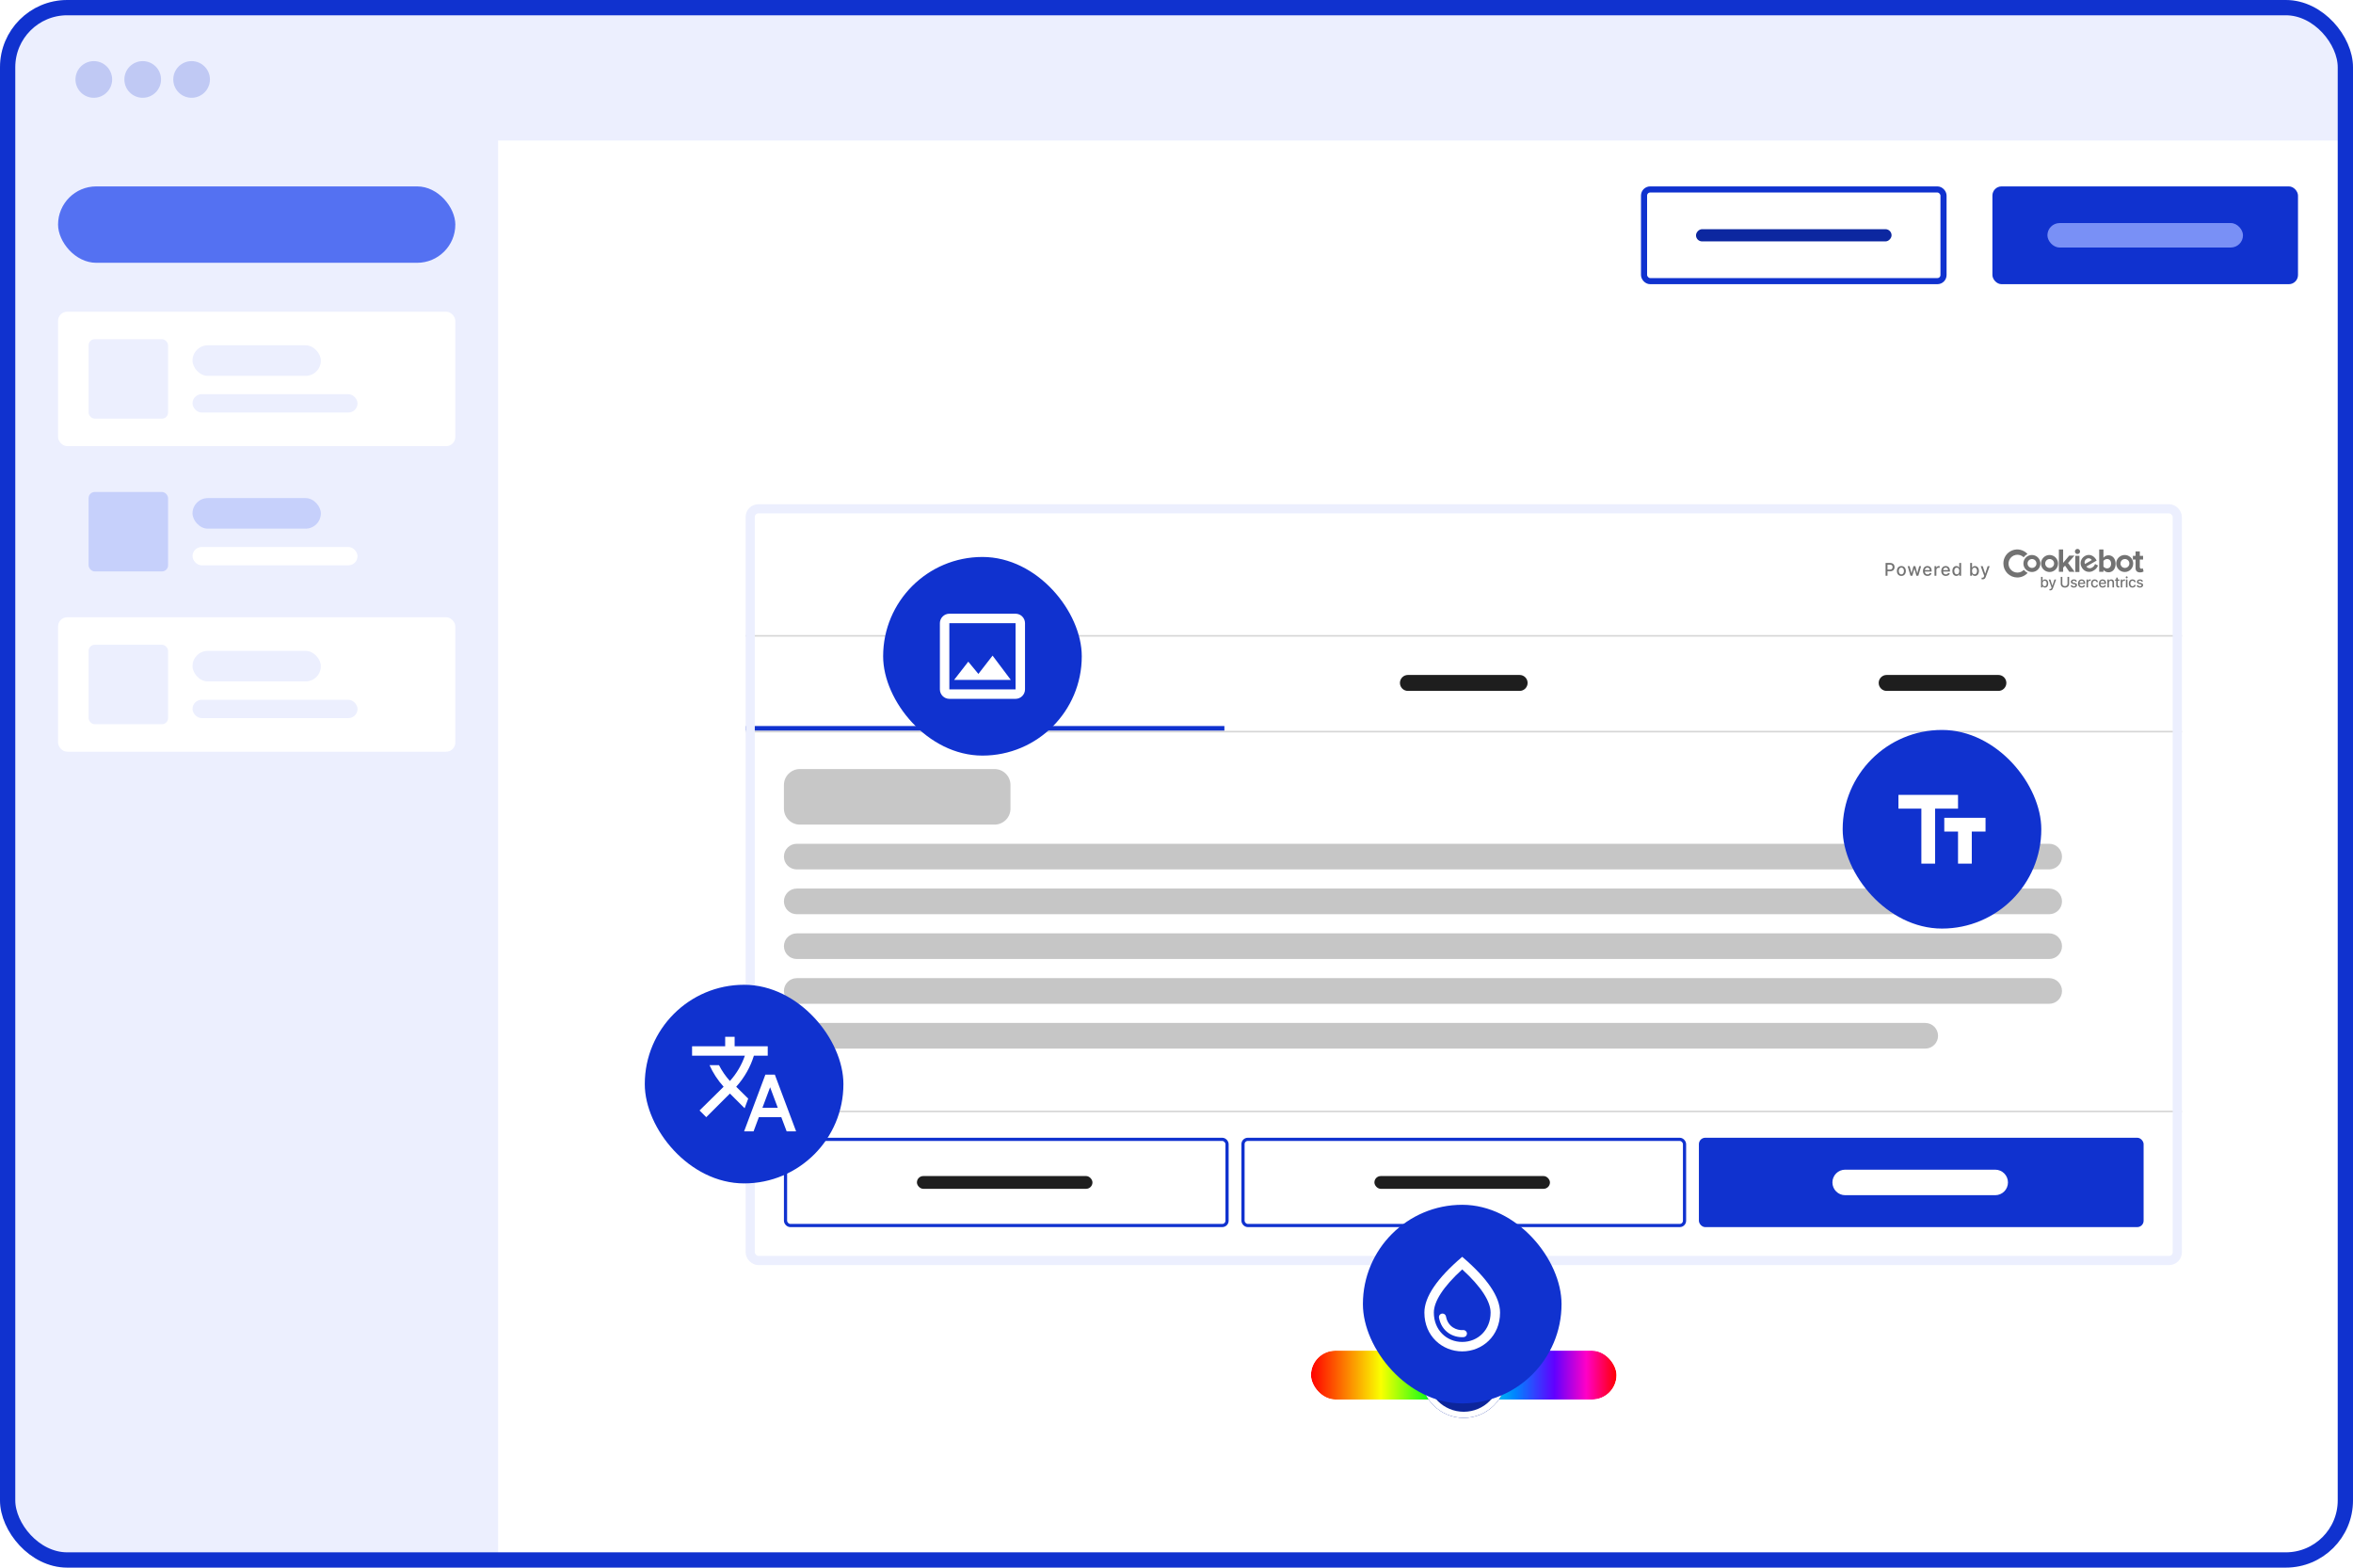 <svg width="770" height="513" viewBox="0 0 770 513" fill="none" xmlns="http://www.w3.org/2000/svg">
<g clip-path="url(#clip0_601_904)">
<rect width="770" height="513" rx="22" fill="#ECEFFE"/>
<path d="M163 46H770V491C770 503.15 760.15 513 748 513H163V46Z" fill="white"/>
<rect x="2.5" y="2.5" width="765" height="508" rx="19.5" stroke="#1032CF" stroke-width="5"/>
<g opacity="0.2">
<circle cx="30.699" cy="26" r="6" fill="#1032CF"/>
<circle cx="46.699" cy="26" r="6" fill="#1032CF"/>
<circle cx="62.699" cy="26" r="6" fill="#1032CF"/>
</g>
<rect width="64" height="4" rx="2" transform="matrix(1 0 0 -1 555 79)" fill="#0C27A0"/>
<rect x="538" y="62" width="98" height="30" rx="2" stroke="#1032CF" stroke-width="2"/>
<rect x="652" y="61" width="100" height="32" rx="3" fill="#1032CF"/>
<rect x="670" y="73" width="64" height="8" rx="4" fill="#7990F6"/>
<rect x="245.5" y="166.5" width="467" height="246" rx="2.678" fill="white"/>
<g opacity="0.6">
<path d="M617.038 188.412V184.234H618.527C619.498 184.234 619.973 184.817 619.973 185.586C619.973 186.357 619.494 186.943 618.525 186.943H617.668V188.412H617.038ZM617.668 186.408H618.468C619.084 186.408 619.339 186.06 619.339 185.586C619.339 185.113 619.084 184.774 618.46 184.774H617.668V186.408ZM622.205 188.475C621.322 188.475 620.745 187.828 620.745 186.859C620.745 185.884 621.322 185.238 622.205 185.238C623.089 185.238 623.666 185.884 623.666 186.859C623.666 187.828 623.089 188.475 622.205 188.475ZM622.207 187.963C622.78 187.963 623.05 187.459 623.05 186.857C623.05 186.258 622.78 185.748 622.207 185.748C621.63 185.748 621.361 186.258 621.361 186.857C621.361 187.459 621.63 187.963 622.207 187.963ZM625.192 188.412L624.27 185.278H624.9L625.514 187.579H625.545L626.161 185.278H626.791L627.403 187.569H627.434L628.044 185.278H628.674L627.754 188.412H627.132L626.495 186.149H626.448L625.812 188.412H625.192ZM630.769 188.475C629.845 188.475 629.278 187.839 629.278 186.865C629.278 185.903 629.853 185.238 630.726 185.238C631.436 185.238 632.113 185.68 632.113 186.812V187.029H629.886C629.902 187.632 630.253 187.971 630.775 187.971C631.122 187.971 631.387 187.82 631.497 187.524L632.075 187.628C631.936 188.138 631.452 188.475 630.769 188.475ZM629.888 186.572H631.516C631.514 186.092 631.204 185.741 630.73 185.741C630.235 185.741 629.912 186.127 629.888 186.572ZM633.051 188.412V185.278H633.641V185.776H633.674C633.788 185.439 634.102 185.231 634.469 185.231C634.547 185.231 634.667 185.238 634.728 185.246V185.829C634.679 185.815 634.536 185.792 634.41 185.792C633.977 185.792 633.661 186.088 633.661 186.498V188.412H633.051ZM636.755 188.475C635.831 188.475 635.264 187.839 635.264 186.865C635.264 185.903 635.839 185.238 636.713 185.238C637.422 185.238 638.1 185.68 638.1 186.812V187.029H635.872C635.888 187.632 636.239 187.971 636.762 187.971C637.108 187.971 637.374 187.82 637.484 187.524L638.061 187.628C637.922 188.138 637.439 188.475 636.755 188.475ZM635.874 186.572H637.502C637.5 186.092 637.19 185.741 636.717 185.741C636.221 185.741 635.899 186.127 635.874 186.572ZM640.211 188.473C639.45 188.473 638.901 187.865 638.901 186.851C638.901 185.835 639.458 185.238 640.215 185.238C640.798 185.238 641.006 185.592 641.116 185.786H641.153V184.234H641.763V188.412H641.167V187.924H641.116C641.006 188.124 640.782 188.473 640.211 188.473ZM640.345 187.953C640.872 187.953 641.163 187.504 641.163 186.845C641.163 186.19 640.878 185.756 640.345 185.756C639.794 185.756 639.517 186.223 639.517 186.845C639.517 187.473 639.801 187.953 640.345 187.953ZM644.725 188.412V184.234H645.335V185.786H645.372C645.48 185.592 645.69 185.238 646.271 185.238C647.028 185.238 647.587 185.835 647.587 186.851C647.587 187.865 647.036 188.473 646.278 188.473C645.706 188.473 645.482 188.124 645.372 187.924H645.321V188.412H644.725ZM645.323 186.845C645.323 187.504 645.617 187.953 646.141 187.953C646.686 187.953 646.971 187.473 646.971 186.845C646.971 186.223 646.694 185.756 646.141 185.756C645.608 185.756 645.323 186.19 645.323 186.845ZM648.807 189.587C648.623 189.587 648.464 189.552 648.39 189.519L648.537 189.02C648.872 189.111 649.09 189.077 649.245 188.661L649.321 188.453L648.174 185.278H648.827L649.621 187.71H649.653L650.447 185.278H651.102L649.81 188.83C649.629 189.324 649.311 189.587 648.807 189.587Z" fill="#141414"/>
<g clip-path="url(#clip1_601_904)">
<path d="M667.914 188.786H668.417V190.066H668.447C668.511 189.926 668.617 189.808 668.749 189.727C668.881 189.647 669.034 189.607 669.189 189.615C669.814 189.615 670.274 190.106 670.274 190.944C670.274 191.782 669.82 192.282 669.194 192.282C669.039 192.289 668.885 192.249 668.752 192.169C668.619 192.088 668.513 191.971 668.447 191.83H668.406V192.231H667.914V188.786ZM669.082 191.853C669.531 191.853 669.768 191.458 669.768 190.94C669.768 190.422 669.54 190.042 669.082 190.042C668.623 190.042 668.407 190.4 668.407 190.94C668.407 191.48 668.649 191.853 669.082 191.853Z" fill="#141414"/>
<path d="M670.604 193.146L670.724 192.734C670.999 192.809 671.18 192.78 671.308 192.437L671.371 192.265L670.428 189.648H670.966L671.621 191.653H671.647L672.303 189.648H672.842L671.778 192.577C671.628 192.989 671.366 193.201 670.954 193.201C670.835 193.204 670.716 193.185 670.604 193.146Z" fill="#141414"/>
<path d="M677.108 188.786V191.055C677.108 191.778 676.559 192.291 675.735 192.291C674.911 192.291 674.361 191.778 674.361 191.055V188.786H674.881V191.01C674.881 191.478 675.206 191.815 675.729 191.815C676.253 191.815 676.577 191.478 676.577 191.01V188.786H677.108Z" fill="#141414"/>
<path d="M679.186 190.359C679.152 190.252 679.082 190.159 678.988 190.096C678.895 190.033 678.782 190.004 678.67 190.013C678.384 190.013 678.168 190.15 678.171 190.352C678.171 190.528 678.292 190.627 678.576 190.69L678.988 190.785C679.462 190.895 679.694 191.12 679.694 191.485C679.694 191.952 679.262 192.283 678.638 192.283C678.057 192.283 677.677 192.027 677.593 191.569L678.079 191.495C678.139 191.749 678.333 191.878 678.628 191.878C678.959 191.878 679.178 191.722 679.178 191.523C679.178 191.36 679.061 191.248 678.812 191.194L678.376 191.098C677.891 190.99 677.668 190.746 677.668 190.38C677.668 189.922 678.08 189.615 678.667 189.615C679.224 189.615 679.539 189.877 679.643 190.278L679.186 190.359Z" fill="#141414"/>
<path d="M680.01 190.957C680.01 190.163 680.485 189.615 681.205 189.615C681.79 189.615 682.349 189.979 682.349 190.913V191.091H680.511C680.525 191.59 680.815 191.869 681.245 191.869C681.37 191.88 681.496 191.85 681.604 191.783C681.711 191.717 681.794 191.618 681.841 191.501L682.317 191.586C682.202 192.006 681.804 192.283 681.24 192.283C680.478 192.283 680.01 191.759 680.01 190.957ZM681.856 190.715C681.856 190.319 681.597 190.028 681.207 190.028C681.025 190.028 680.849 190.1 680.719 190.229C680.589 190.357 680.515 190.532 680.512 190.715H681.856Z" fill="#141414"/>
<path d="M682.789 189.648H683.277V190.06H683.303C683.35 189.925 683.44 189.809 683.558 189.728C683.676 189.647 683.816 189.606 683.959 189.611C684.022 189.611 684.123 189.611 684.172 189.622V190.104C684.086 190.084 683.998 190.073 683.91 190.073C683.831 190.068 683.751 190.08 683.676 190.107C683.602 190.133 683.533 190.175 683.475 190.23C683.417 190.284 683.371 190.35 683.34 190.423C683.309 190.496 683.293 190.575 683.293 190.654V192.233H682.789V189.648Z" fill="#141414"/>
<path d="M684.283 190.951C684.283 190.163 684.754 189.615 685.482 189.615C686.069 189.615 686.494 189.961 686.548 190.483H686.059C686.034 190.352 685.963 190.236 685.858 190.154C685.754 190.072 685.623 190.031 685.49 190.038C685.07 190.038 684.79 190.387 684.79 190.94C684.79 191.494 685.065 191.859 685.49 191.859C685.623 191.866 685.754 191.825 685.858 191.743C685.963 191.661 686.034 191.544 686.059 191.414H686.548C686.493 191.917 686.098 192.283 685.488 192.283C684.736 192.283 684.283 191.73 684.283 190.951Z" fill="#141414"/>
<path d="M686.854 190.957C686.854 190.163 687.328 189.615 688.049 189.615C688.635 189.615 689.192 189.979 689.192 190.913V191.091H687.356C687.37 191.59 687.658 191.869 688.089 191.869C688.215 191.879 688.341 191.849 688.448 191.783C688.555 191.717 688.639 191.618 688.685 191.501L689.161 191.586C689.047 192.006 688.648 192.283 688.084 192.283C687.321 192.283 686.854 191.759 686.854 190.957ZM688.695 190.715C688.695 190.319 688.437 190.028 688.047 190.028C687.864 190.028 687.688 190.1 687.558 190.229C687.428 190.357 687.354 190.532 687.352 190.715H688.695Z" fill="#141414"/>
<path d="M690.136 192.231H689.634V189.648H690.117V190.068H690.149C690.214 189.923 690.322 189.802 690.458 189.721C690.595 189.64 690.753 189.603 690.911 189.615C691.439 189.615 691.792 189.948 691.792 190.588V192.237H691.287V190.643C691.287 190.268 691.081 190.045 690.738 190.045C690.395 190.045 690.135 190.279 690.135 190.691L690.136 192.231Z" fill="#141414"/>
<path d="M693.551 190.051H693.022V191.467C693.022 191.759 693.168 191.812 693.331 191.812C693.391 191.811 693.451 191.804 693.509 191.79L693.599 192.202C693.494 192.239 693.384 192.257 693.272 192.256C692.875 192.264 692.517 192.037 692.518 191.569V190.051H692.141V189.648H692.518V189.028H693.022V189.648H693.551V190.051Z" fill="#141414"/>
<path d="M693.989 189.648H694.475V190.06H694.502C694.549 189.925 694.638 189.809 694.756 189.728C694.874 189.647 695.015 189.606 695.158 189.611C695.221 189.611 695.322 189.611 695.371 189.622V190.104C695.285 190.084 695.197 190.073 695.109 190.073C695.029 190.068 694.95 190.08 694.875 190.107C694.8 190.133 694.732 190.175 694.674 190.23C694.616 190.284 694.57 190.35 694.539 190.423C694.508 190.496 694.492 190.575 694.492 190.654V192.233H693.989V189.648Z" fill="#141414"/>
<path d="M695.627 188.95C695.623 188.886 695.638 188.823 695.671 188.768C695.703 188.713 695.752 188.669 695.809 188.642C695.867 188.615 695.932 188.606 695.995 188.616C696.058 188.626 696.116 188.655 696.163 188.698C696.209 188.742 696.242 188.799 696.256 188.861C696.27 188.923 696.264 188.988 696.241 189.048C696.218 189.107 696.177 189.158 696.124 189.194C696.071 189.23 696.009 189.249 695.945 189.249C695.863 189.251 695.784 189.221 695.725 189.165C695.665 189.109 695.63 189.032 695.627 188.95ZM695.691 189.648H696.194V192.231H695.691V189.648Z" fill="#141414"/>
<path d="M696.636 190.951C696.636 190.163 697.107 189.615 697.835 189.615C698.421 189.615 698.847 189.961 698.902 190.483H698.412C698.387 190.352 698.315 190.236 698.211 190.154C698.106 190.072 697.976 190.031 697.843 190.038C697.423 190.038 697.144 190.387 697.144 190.94C697.144 191.494 697.419 191.859 697.843 191.859C697.976 191.866 698.106 191.825 698.211 191.743C698.315 191.661 698.387 191.544 698.412 191.414H698.902C698.846 191.917 698.45 192.283 697.84 192.283C697.089 192.283 696.636 191.73 696.636 190.951Z" fill="#141414"/>
<path d="M700.803 190.359C700.769 190.252 700.699 190.159 700.605 190.096C700.512 190.033 700.399 190.004 700.287 190.013C700.001 190.013 699.785 190.15 699.788 190.352C699.788 190.528 699.909 190.627 700.2 190.69L700.612 190.785C701.086 190.895 701.318 191.12 701.318 191.485C701.318 191.952 700.886 192.283 700.262 192.283C699.681 192.283 699.301 192.027 699.217 191.569L699.703 191.495C699.763 191.749 699.957 191.878 700.252 191.878C700.582 191.878 700.802 191.722 700.802 191.523C700.802 191.36 700.685 191.248 700.436 191.194L700 191.098C699.515 190.99 699.292 190.746 699.292 190.38C699.292 189.922 699.704 189.615 700.291 189.615C700.848 189.615 701.163 189.877 701.267 190.278L700.803 190.359Z" fill="#141414"/>
<path d="M678.904 187.114L676.745 184.229L678.837 181.83H677.13L675.145 184.199V179.815H673.751V187.122H675.144V185.768L675.767 185.106L677.157 187.122H678.903L678.904 187.114Z" fill="#141414"/>
<path d="M679.844 181.304C680.066 181.304 680.28 181.215 680.437 181.058C680.594 180.901 680.682 180.688 680.682 180.466C680.682 180.244 680.594 180.031 680.437 179.873C680.28 179.716 680.066 179.628 679.844 179.628C679.736 179.626 679.628 179.646 679.526 179.686C679.425 179.725 679.333 179.785 679.255 179.861C679.177 179.936 679.115 180.027 679.072 180.127C679.029 180.226 679.006 180.334 679.005 180.443V180.466C679.003 180.575 679.023 180.683 679.063 180.784C679.103 180.885 679.163 180.977 679.239 181.055C679.314 181.132 679.405 181.195 679.505 181.237C679.605 181.28 679.712 181.303 679.821 181.304H679.844Z" fill="#141414"/>
<path d="M680.474 187.182V181.892H679.12V187.182H680.474Z" fill="#141414"/>
<path d="M688.335 187.114H686.942V179.807H688.335V182.522C688.528 182.271 688.777 182.068 689.061 181.929C689.345 181.789 689.657 181.716 689.974 181.716C691.296 181.716 692.309 182.762 692.309 184.501C692.309 186.277 691.302 187.285 689.974 187.285C689.657 187.286 689.345 187.214 689.061 187.075C688.777 186.936 688.529 186.734 688.335 186.485V187.114ZM688.335 185.406C688.475 185.588 688.654 185.736 688.859 185.839C689.064 185.942 689.29 185.996 689.519 185.998C690.32 185.998 690.843 185.375 690.843 184.468C690.843 183.562 690.32 182.937 689.519 182.937C689.287 182.945 689.06 183.005 688.855 183.113C688.65 183.221 688.472 183.374 688.335 183.56V185.406ZM700.341 187.321C699.364 187.321 698.841 186.836 698.841 185.86V183.113H697.973V181.899H698.841V180.437H700.232V181.899H701.309V183.114H700.232V185.514C700.215 185.652 700.253 185.791 700.338 185.902C700.423 186.013 700.547 186.086 700.685 186.106H700.717C700.889 186.115 701.06 186.066 701.202 185.968L701.476 187.013C701.138 187.23 700.742 187.338 700.341 187.321Z" fill="#141414"/>
<path d="M685.096 186.729C684.498 187.113 683.77 187.244 683.075 187.093C682.38 186.941 681.773 186.52 681.388 185.921C681.35 185.86 681.311 185.784 681.273 185.721C681.086 185.422 680.961 185.089 680.903 184.742C680.846 184.395 680.857 184.039 680.937 183.696C681.017 183.353 681.164 183.029 681.369 182.743C681.575 182.457 681.835 182.214 682.134 182.029L682.249 181.96C683.603 181.191 685.103 181.686 685.973 183.176L686.11 183.45L682.734 185.397C682.954 185.682 683.274 185.874 683.629 185.932C683.985 185.991 684.349 185.912 684.649 185.713C685.093 185.459 685.427 185.051 685.588 184.566L686.565 185.051C686.295 185.769 685.773 186.366 685.096 186.729ZM684.513 183.283C684.429 183.146 684.318 183.026 684.188 182.932C684.057 182.838 683.909 182.771 683.752 182.734C683.595 182.698 683.433 182.693 683.274 182.72C683.115 182.747 682.963 182.805 682.827 182.891C682.827 182.891 682.812 182.891 682.806 182.907C682.523 183.067 682.312 183.328 682.214 183.638C682.117 183.948 682.142 184.283 682.282 184.575L684.513 183.283Z" fill="#141414"/>
<path d="M663.492 181.304C662.875 180.62 662.065 180.141 661.169 179.929C660.273 179.717 659.333 179.783 658.476 180.119C657.618 180.454 656.883 181.042 656.369 181.806C655.854 182.569 655.584 183.471 655.594 184.391C655.59 184.991 655.704 185.585 655.929 186.14C656.155 186.695 656.488 187.2 656.909 187.627C657.33 188.053 657.83 188.392 658.383 188.625C658.935 188.858 659.527 188.979 660.127 188.983H660.158C660.793 188.978 661.42 188.842 662 188.584C662.58 188.327 663.101 187.952 663.53 187.484C663.048 187.238 662.621 186.894 662.276 186.476C662.008 186.763 661.684 186.991 661.324 187.147C660.964 187.303 660.576 187.384 660.184 187.384C659.705 187.383 659.233 187.265 658.81 187.039C658.388 186.812 658.027 186.486 657.761 186.088C657.494 185.689 657.329 185.231 657.281 184.754C657.233 184.278 657.303 183.796 657.485 183.353C657.667 182.909 657.955 182.517 658.324 182.211C658.693 181.905 659.132 181.695 659.601 181.598C660.071 181.502 660.557 181.523 661.017 181.658C661.476 181.794 661.896 182.041 662.238 182.377C662.563 181.923 662.993 181.555 663.492 181.304Z" fill="#141414"/>
<path d="M664.953 187.182C664.404 187.189 663.864 187.032 663.404 186.732C662.943 186.432 662.582 186.002 662.365 185.497C662.149 184.992 662.087 184.433 662.188 183.893C662.288 183.353 662.547 182.854 662.931 182.461C663.315 182.067 663.807 181.797 664.345 181.683C664.883 181.569 665.442 181.617 665.953 181.821C666.463 182.025 666.902 182.376 667.213 182.83C667.524 183.283 667.693 183.818 667.7 184.368V184.406C667.706 185.138 667.421 185.843 666.907 186.365C666.394 186.887 665.695 187.184 664.963 187.19C664.962 187.182 664.962 187.182 664.953 187.182ZM664.953 185.86C665.242 185.86 665.525 185.774 665.765 185.613C666.006 185.453 666.193 185.224 666.303 184.957C666.414 184.69 666.443 184.397 666.387 184.113C666.33 183.83 666.191 183.569 665.987 183.365C665.782 183.16 665.522 183.021 665.238 182.965C664.955 182.908 664.661 182.937 664.394 183.048C664.127 183.159 663.899 183.346 663.738 183.586C663.578 183.827 663.492 184.109 663.492 184.398C663.497 184.784 663.652 185.153 663.925 185.426C664.198 185.699 664.567 185.855 664.953 185.86ZM670.73 187.182C670.18 187.189 669.641 187.032 669.18 186.732C668.72 186.432 668.358 186.002 668.142 185.497C667.926 184.992 667.864 184.433 667.965 183.893C668.065 183.353 668.324 182.854 668.708 182.461C669.092 182.067 669.584 181.797 670.122 181.683C670.66 181.569 671.219 181.617 671.73 181.821C672.24 182.025 672.679 182.376 672.99 182.83C673.301 183.283 673.47 183.818 673.477 184.368V184.406C673.483 185.139 673.197 185.843 672.684 186.365C672.17 186.887 671.471 187.184 670.738 187.19C670.737 187.182 670.737 187.182 670.73 187.182ZM670.73 185.86C671.019 185.86 671.302 185.774 671.542 185.613C671.782 185.453 671.97 185.224 672.08 184.957C672.191 184.69 672.22 184.397 672.163 184.113C672.107 183.83 671.968 183.569 671.763 183.365C671.559 183.16 671.299 183.021 671.015 182.965C670.732 182.908 670.438 182.937 670.171 183.048C669.904 183.159 669.676 183.346 669.515 183.586C669.354 183.827 669.269 184.109 669.269 184.398C669.272 184.785 669.427 185.155 669.7 185.428C669.974 185.701 670.344 185.856 670.73 185.86Z" fill="#141414"/>
<path d="M695.326 187.182C694.777 187.189 694.237 187.032 693.777 186.732C693.316 186.432 692.955 186.002 692.738 185.497C692.522 184.992 692.46 184.433 692.561 183.893C692.662 183.353 692.92 182.854 693.304 182.461C693.688 182.067 694.18 181.797 694.718 181.683C695.256 181.569 695.815 181.617 696.326 181.821C696.836 182.025 697.275 182.376 697.586 182.83C697.897 183.283 698.066 183.818 698.073 184.368V184.406C698.079 185.138 697.794 185.843 697.281 186.365C696.768 186.887 696.068 187.184 695.336 187.19C695.335 187.182 695.335 187.182 695.326 187.182ZM695.365 185.86C695.654 185.86 695.936 185.774 696.177 185.613C696.417 185.453 696.604 185.224 696.715 184.957C696.826 184.69 696.854 184.397 696.798 184.113C696.742 183.83 696.603 183.569 696.398 183.365C696.194 183.16 695.933 183.021 695.65 182.965C695.366 182.908 695.073 182.937 694.806 183.048C694.539 183.159 694.31 183.346 694.15 183.586C693.989 183.827 693.903 184.109 693.903 184.398C693.907 184.785 694.062 185.154 694.335 185.428C694.609 185.701 694.978 185.856 695.365 185.86Z" fill="#141414"/>
</g>
</g>
<rect x="244" y="207.823" width="470.013" height="0.522" fill="#D6D6D6"/>
<path d="M293.613 222.968C293.613 220.661 295.484 218.79 297.791 218.79H346.881C349.189 218.79 351.059 220.661 351.059 222.968C351.059 225.276 349.189 227.146 346.881 227.146H297.791C295.484 227.146 293.613 225.276 293.613 222.968Z" fill="#1032CF"/>
<rect x="244" y="237.591" width="156.671" height="1.567" fill="#1032CF"/>
<path d="M458.117 223.491C458.117 222.048 459.286 220.879 460.728 220.879H497.285C498.727 220.879 499.896 222.048 499.896 223.491C499.896 224.933 498.727 226.102 497.285 226.102H460.728C459.286 226.102 458.117 224.933 458.117 223.491Z" fill="#1E1E1E"/>
<path d="M614.787 223.491C614.787 222.048 615.956 220.879 617.398 220.879H653.955C655.397 220.879 656.566 222.048 656.566 223.491C656.566 224.933 655.397 226.102 653.955 226.102H617.398C615.956 226.102 614.787 224.933 614.787 223.491Z" fill="#1E1E1E"/>
<rect x="244" y="239.158" width="470.013" height="0.522" fill="#D6D6D6"/>
<path d="M256.533 256.893C256.533 254.009 258.871 251.671 261.756 251.671H325.448C328.332 251.671 330.67 254.009 330.67 256.893V264.633C330.67 267.517 328.332 269.855 325.448 269.855H261.756C258.871 269.855 256.533 267.517 256.533 264.633V256.893Z" fill="#C7C7C7"/>
<path d="M256.533 280.318C256.533 278.001 258.412 276.122 260.73 276.122H670.581C672.898 276.122 674.777 278.001 674.777 280.318C674.777 282.636 672.898 284.515 670.581 284.515H260.73C258.412 284.515 256.533 282.636 256.533 280.318Z" fill="#1E1E1E" fill-opacity="0.25"/>
<path d="M256.533 294.978C256.533 292.661 258.412 290.782 260.73 290.782H670.581C672.898 290.782 674.777 292.661 674.777 294.978C674.777 297.296 672.898 299.175 670.581 299.175H260.73C258.412 299.175 256.533 297.296 256.533 294.978Z" fill="#1E1E1E" fill-opacity="0.25"/>
<path d="M256.533 309.638C256.533 307.32 258.412 305.441 260.73 305.441H670.581C672.898 305.441 674.777 307.32 674.777 309.638C674.777 311.955 672.898 313.834 670.581 313.834H260.73C258.412 313.834 256.533 311.955 256.533 309.638Z" fill="#1E1E1E" fill-opacity="0.25"/>
<path d="M256.533 324.298C256.533 321.98 258.412 320.101 260.73 320.101H670.581C672.898 320.101 674.777 321.98 674.777 324.298C674.777 326.615 672.898 328.494 670.581 328.494H260.73C258.412 328.494 256.533 326.615 256.533 324.298Z" fill="#1E1E1E" fill-opacity="0.25"/>
<path d="M256.533 338.957C256.533 336.64 258.412 334.761 260.73 334.761H630.015C632.333 334.761 634.212 336.64 634.212 338.957C634.212 341.275 632.333 343.154 630.015 343.154H260.73C258.412 343.154 256.533 341.275 256.533 338.957Z" fill="#1E1E1E" fill-opacity="0.25"/>
<rect x="244" y="363.45" width="470.013" height="0.522" fill="#D6D6D6"/>
<rect x="406.764" y="372.85" width="144.486" height="28.201" rx="1.567" stroke="#1032CF" stroke-width="1.044"/>
<rect x="449.762" y="384.862" width="57.446" height="4.178" rx="2.089" fill="#1E1E1E"/>
<rect x="257.055" y="372.85" width="144.486" height="28.201" rx="1.567" stroke="#1032CF" stroke-width="1.044"/>
<rect x="300.053" y="384.862" width="57.446" height="4.178" rx="2.089" fill="#1E1E1E"/>
<rect x="555.949" y="372.328" width="145.53" height="29.245" rx="2.089" fill="#1032CF"/>
<path d="M599.644 386.951C599.644 384.643 601.514 382.773 603.821 382.773H652.912C655.219 382.773 657.09 384.643 657.09 386.951C657.09 389.258 655.219 391.129 652.912 391.129H603.821C601.514 391.129 599.644 389.258 599.644 386.951Z" fill="white"/>
<g filter="url(#filter0_dd_601_904)">
<rect x="603" y="195" width="65" height="65" rx="32.5" fill="#1032CF"/>
<path d="M621.25 216.25V220.75H628.75V238.75H633.25V220.75H640.75V216.25H621.25ZM649.75 223.75H636.25V228.25H640.75V238.75H645.25V228.25H649.75V223.75Z" fill="white"/>
</g>
<rect x="245.5" y="166.5" width="467" height="246" rx="2.678" stroke="#ECEFFE" stroke-width="3"/>
<g filter="url(#filter1_dd_601_904)">
<rect x="211" y="277" width="65" height="65" rx="32.5" fill="#1032CF"/>
<path d="M244.846 314.251L240.915 310.367L240.961 310.32C243.654 307.318 245.573 303.867 246.703 300.214H251.237V297.119H240.404V294.024H237.309V297.119H226.476V300.199H243.762C242.726 303.186 241.085 306.018 238.857 308.494C237.417 306.9 236.226 305.151 235.282 303.31H232.186C233.316 305.832 234.864 308.215 236.798 310.367L228.921 318.136L231.118 320.333L238.857 312.595L243.67 317.408L244.846 314.251ZM253.559 306.405H250.464L243.499 324.976H246.595L248.328 320.333H255.679L257.428 324.976H260.523L253.559 306.405ZM249.504 317.238L252.011 310.537L254.518 317.238H249.504Z" fill="white"/>
</g>
<g filter="url(#filter2_dd_601_904)">
<rect x="289" y="137" width="65" height="65" rx="32.5" fill="#1032CF"/>
<path d="M332.333 158.667V180.333H310.667V158.667H332.333ZM332.333 155.571H310.667C308.964 155.571 307.571 156.964 307.571 158.667V180.333C307.571 182.036 308.964 183.429 310.667 183.429H332.333C334.036 183.429 335.428 182.036 335.428 180.333V158.667C335.428 156.964 334.036 155.571 332.333 155.571ZM324.812 169.283L320.169 175.273L316.857 171.264L312.214 177.238H330.786L324.812 169.283Z" fill="white"/>
</g>
<g filter="url(#filter3_d_601_904)">
<rect x="429" y="427" width="100" height="16" rx="8" fill="url(#paint0_linear_601_904)"/>
<rect x="428" y="426" width="102" height="18" rx="9" stroke="white" stroke-width="2"/>
</g>
<g filter="url(#filter4_d_601_904)">
<circle cx="479" cy="435" r="14" fill="#1032CF"/>
<circle cx="479" cy="435" r="14" fill="url(#paint1_radial_601_904)" fill-opacity="0.25"/>
<circle cx="479" cy="435" r="13" stroke="white" stroke-width="2"/>
</g>
<g filter="url(#filter5_dd_601_904)">
<rect x="446" y="349" width="65" height="65" rx="32.5" fill="#1032CF"/>
<path d="M478.5 366.024C470.251 373.065 466.119 379.148 466.119 384.286C466.119 391.993 472 396.976 478.5 396.976C485 396.976 490.881 391.993 490.881 384.286C490.881 379.148 486.749 373.065 478.5 366.024ZM478.5 393.881C473.316 393.881 469.214 389.904 469.214 384.286C469.214 380.664 472.232 375.867 478.5 370.14C484.768 375.867 487.786 380.649 487.786 384.286C487.786 389.904 483.685 393.881 478.5 393.881ZM472.047 384.595C472.619 384.595 473.083 384.998 473.192 385.555C473.826 388.99 476.72 390.167 478.825 389.996C479.491 389.965 480.048 390.492 480.048 391.157C480.048 391.776 479.552 392.287 478.933 392.318C475.637 392.519 471.783 390.631 470.901 385.942C470.777 385.245 471.335 384.595 472.047 384.595Z" fill="white"/>
</g>
<rect x="19" y="202" width="130" height="44" rx="3" fill="white"/>
<rect x="29" y="211" width="26" height="26" rx="2" fill="#ECEFFE"/>
<rect x="63" y="213" width="42" height="10" rx="5" fill="#ECEFFE"/>
<rect x="63" y="229" width="54" height="6" rx="3" fill="#ECEFFE"/>
<rect x="19" y="102" width="130" height="44" rx="3" fill="white"/>
<rect x="29" y="111" width="26" height="26" rx="2" fill="#ECEFFE"/>
<rect x="63" y="113" width="42" height="10" rx="5" fill="#ECEFFE"/>
<rect x="63" y="129" width="54" height="6" rx="3" fill="#ECEFFE"/>
<rect x="19" y="152" width="130" height="44" rx="3" fill="#ECEFFE"/>
<rect x="29" y="161" width="26" height="26" rx="2" fill="#C6D0FB"/>
<rect x="63" y="163" width="42" height="10" rx="5" fill="#C6D0FB"/>
<rect x="63" y="179" width="54" height="6" rx="3" fill="white"/>
<rect x="19" y="61" width="130" height="25" rx="12.5" fill="#5471F2"/>
</g>
<defs>
<filter id="filter0_dd_601_904" x="569.25" y="186" width="132.5" height="132.5" filterUnits="userSpaceOnUse" color-interpolation-filters="sRGB">
<feFlood flood-opacity="0" result="BackgroundImageFix"/>
<feColorMatrix in="SourceAlpha" type="matrix" values="0 0 0 0 0 0 0 0 0 0 0 0 0 0 0 0 0 0 127 0" result="hardAlpha"/>
<feMorphology radius="20.25" operator="erode" in="SourceAlpha" result="effect1_dropShadow_601_904"/>
<feOffset dy="19.125"/>
<feGaussianBlur stdDeviation="14.625"/>
<feComposite in2="hardAlpha" operator="out"/>
<feColorMatrix type="matrix" values="0 0 0 0 0 0 0 0 0 0 0 0 0 0 0 0 0 0 0.64 0"/>
<feBlend mode="multiply" in2="BackgroundImageFix" result="effect1_dropShadow_601_904"/>
<feColorMatrix in="SourceAlpha" type="matrix" values="0 0 0 0 0 0 0 0 0 0 0 0 0 0 0 0 0 0 127 0" result="hardAlpha"/>
<feOffset dy="24.75"/>
<feGaussianBlur stdDeviation="16.875"/>
<feComposite in2="hardAlpha" operator="out"/>
<feColorMatrix type="matrix" values="0 0 0 0 0.063 0 0 0 0 0.196 0 0 0 0 0.812 0 0 0 0.19 0"/>
<feBlend mode="normal" in2="effect1_dropShadow_601_904" result="effect2_dropShadow_601_904"/>
<feBlend mode="normal" in="SourceGraphic" in2="effect2_dropShadow_601_904" result="shape"/>
</filter>
<filter id="filter1_dd_601_904" x="176.179" y="267.714" width="134.643" height="134.643" filterUnits="userSpaceOnUse" color-interpolation-filters="sRGB">
<feFlood flood-opacity="0" result="BackgroundImageFix"/>
<feColorMatrix in="SourceAlpha" type="matrix" values="0 0 0 0 0 0 0 0 0 0 0 0 0 0 0 0 0 0 127 0" result="hardAlpha"/>
<feMorphology radius="20.893" operator="erode" in="SourceAlpha" result="effect1_dropShadow_601_904"/>
<feOffset dy="19.732"/>
<feGaussianBlur stdDeviation="15.089"/>
<feComposite in2="hardAlpha" operator="out"/>
<feColorMatrix type="matrix" values="0 0 0 0 0 0 0 0 0 0 0 0 0 0 0 0 0 0 0.64 0"/>
<feBlend mode="multiply" in2="BackgroundImageFix" result="effect1_dropShadow_601_904"/>
<feColorMatrix in="SourceAlpha" type="matrix" values="0 0 0 0 0 0 0 0 0 0 0 0 0 0 0 0 0 0 127 0" result="hardAlpha"/>
<feOffset dy="25.536"/>
<feGaussianBlur stdDeviation="17.411"/>
<feComposite in2="hardAlpha" operator="out"/>
<feColorMatrix type="matrix" values="0 0 0 0 0.063 0 0 0 0 0.196 0 0 0 0 0.812 0 0 0 0.19 0"/>
<feBlend mode="normal" in2="effect1_dropShadow_601_904" result="effect2_dropShadow_601_904"/>
<feBlend mode="normal" in="SourceGraphic" in2="effect2_dropShadow_601_904" result="shape"/>
</filter>
<filter id="filter2_dd_601_904" x="254.179" y="127.714" width="134.643" height="134.643" filterUnits="userSpaceOnUse" color-interpolation-filters="sRGB">
<feFlood flood-opacity="0" result="BackgroundImageFix"/>
<feColorMatrix in="SourceAlpha" type="matrix" values="0 0 0 0 0 0 0 0 0 0 0 0 0 0 0 0 0 0 127 0" result="hardAlpha"/>
<feMorphology radius="20.893" operator="erode" in="SourceAlpha" result="effect1_dropShadow_601_904"/>
<feOffset dy="19.732"/>
<feGaussianBlur stdDeviation="15.089"/>
<feComposite in2="hardAlpha" operator="out"/>
<feColorMatrix type="matrix" values="0 0 0 0 0 0 0 0 0 0 0 0 0 0 0 0 0 0 0.64 0"/>
<feBlend mode="multiply" in2="BackgroundImageFix" result="effect1_dropShadow_601_904"/>
<feColorMatrix in="SourceAlpha" type="matrix" values="0 0 0 0 0 0 0 0 0 0 0 0 0 0 0 0 0 0 127 0" result="hardAlpha"/>
<feOffset dy="25.536"/>
<feGaussianBlur stdDeviation="17.411"/>
<feComposite in2="hardAlpha" operator="out"/>
<feColorMatrix type="matrix" values="0 0 0 0 0.063 0 0 0 0 0.196 0 0 0 0 0.812 0 0 0 0.19 0"/>
<feBlend mode="normal" in2="effect1_dropShadow_601_904" result="effect2_dropShadow_601_904"/>
<feBlend mode="normal" in="SourceGraphic" in2="effect2_dropShadow_601_904" result="shape"/>
</filter>
<filter id="filter3_d_601_904" x="407" y="420" width="144" height="60" filterUnits="userSpaceOnUse" color-interpolation-filters="sRGB">
<feFlood flood-opacity="0" result="BackgroundImageFix"/>
<feColorMatrix in="SourceAlpha" type="matrix" values="0 0 0 0 0 0 0 0 0 0 0 0 0 0 0 0 0 0 127 0" result="hardAlpha"/>
<feOffset dy="15"/>
<feGaussianBlur stdDeviation="10"/>
<feComposite in2="hardAlpha" operator="out"/>
<feColorMatrix type="matrix" values="0 0 0 0 0.063 0 0 0 0 0.196 0 0 0 0 0.812 0 0 0 0.2 0"/>
<feBlend mode="normal" in2="BackgroundImageFix" result="effect1_dropShadow_601_904"/>
<feBlend mode="normal" in="SourceGraphic" in2="effect1_dropShadow_601_904" result="shape"/>
</filter>
<filter id="filter4_d_601_904" x="445" y="416" width="68" height="68" filterUnits="userSpaceOnUse" color-interpolation-filters="sRGB">
<feFlood flood-opacity="0" result="BackgroundImageFix"/>
<feColorMatrix in="SourceAlpha" type="matrix" values="0 0 0 0 0 0 0 0 0 0 0 0 0 0 0 0 0 0 127 0" result="hardAlpha"/>
<feOffset dy="15"/>
<feGaussianBlur stdDeviation="10"/>
<feComposite in2="hardAlpha" operator="out"/>
<feColorMatrix type="matrix" values="0 0 0 0 0.063 0 0 0 0 0.196 0 0 0 0 0.812 0 0 0 0.2 0"/>
<feBlend mode="normal" in2="BackgroundImageFix" result="effect1_dropShadow_601_904"/>
<feBlend mode="normal" in="SourceGraphic" in2="effect1_dropShadow_601_904" result="shape"/>
</filter>
<filter id="filter5_dd_601_904" x="411.179" y="339.714" width="134.643" height="134.643" filterUnits="userSpaceOnUse" color-interpolation-filters="sRGB">
<feFlood flood-opacity="0" result="BackgroundImageFix"/>
<feColorMatrix in="SourceAlpha" type="matrix" values="0 0 0 0 0 0 0 0 0 0 0 0 0 0 0 0 0 0 127 0" result="hardAlpha"/>
<feMorphology radius="20.893" operator="erode" in="SourceAlpha" result="effect1_dropShadow_601_904"/>
<feOffset dy="19.732"/>
<feGaussianBlur stdDeviation="15.089"/>
<feComposite in2="hardAlpha" operator="out"/>
<feColorMatrix type="matrix" values="0 0 0 0 0 0 0 0 0 0 0 0 0 0 0 0 0 0 0.64 0"/>
<feBlend mode="multiply" in2="BackgroundImageFix" result="effect1_dropShadow_601_904"/>
<feColorMatrix in="SourceAlpha" type="matrix" values="0 0 0 0 0 0 0 0 0 0 0 0 0 0 0 0 0 0 127 0" result="hardAlpha"/>
<feOffset dy="25.536"/>
<feGaussianBlur stdDeviation="17.411"/>
<feComposite in2="hardAlpha" operator="out"/>
<feColorMatrix type="matrix" values="0 0 0 0 0.063 0 0 0 0 0.196 0 0 0 0 0.812 0 0 0 0.19 0"/>
<feBlend mode="normal" in2="effect1_dropShadow_601_904" result="effect2_dropShadow_601_904"/>
<feBlend mode="normal" in="SourceGraphic" in2="effect2_dropShadow_601_904" result="shape"/>
</filter>
<linearGradient id="paint0_linear_601_904" x1="429" y1="435" x2="529" y2="435" gradientUnits="userSpaceOnUse">
<stop stop-color="#FF0000"/>
<stop offset="0.115" stop-color="#FC8000"/>
<stop offset="0.229" stop-color="#FAFF00"/>
<stop offset="0.396" stop-color="#00FF1A"/>
<stop offset="0.531" stop-color="#00FFE0"/>
<stop offset="0.667" stop-color="#0085FF"/>
<stop offset="0.797" stop-color="#6100FF"/>
<stop offset="0.901" stop-color="#FF00C7"/>
<stop offset="1" stop-color="#FF0000"/>
</linearGradient>
<radialGradient id="paint1_radial_601_904" cx="0" cy="0" r="1" gradientUnits="userSpaceOnUse" gradientTransform="translate(479 421) rotate(90) scale(28)">
<stop offset="0.526" stop-opacity="0"/>
<stop offset="0.745"/>
</radialGradient>
<clipPath id="clip0_601_904">
<rect width="770" height="513" fill="white"/>
</clipPath>
<clipPath id="clip1_601_904">
<rect width="45.88" height="13.578" fill="white" transform="translate(655.6 179.623)"/>
</clipPath>
</defs>
</svg>
